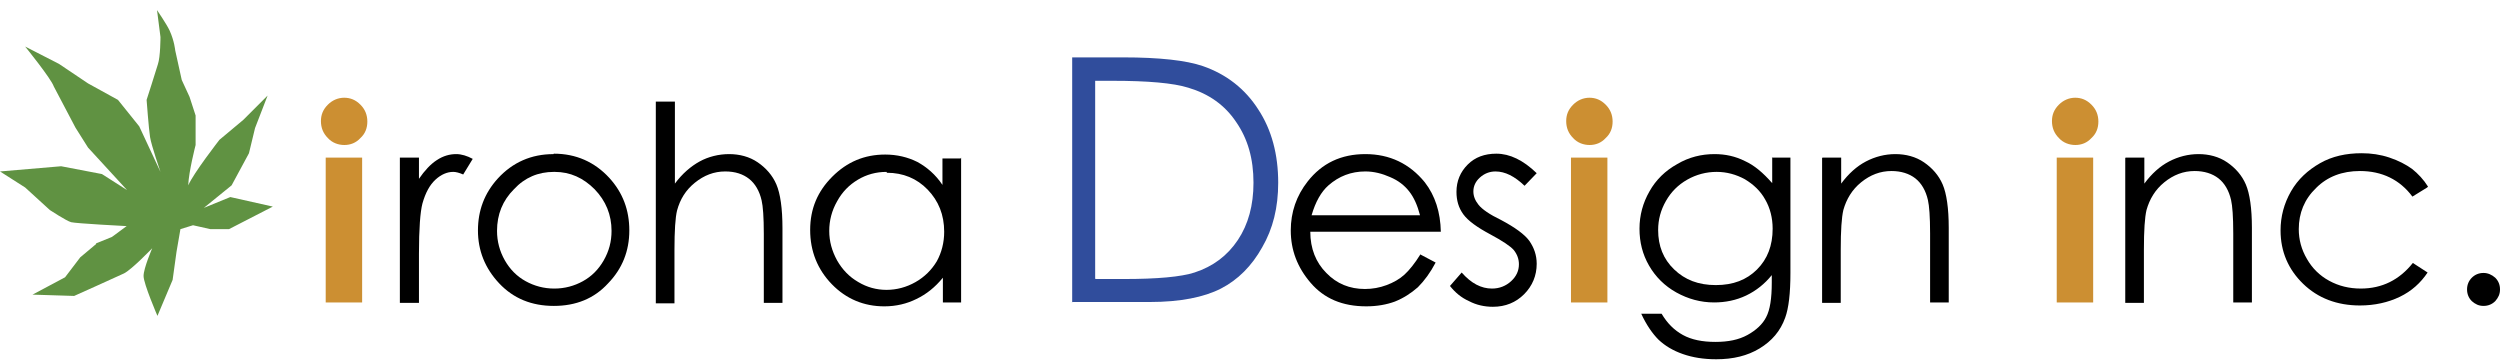 <svg width="206" height="30" viewBox="0 0 206 30" fill="none" xmlns="http://www.w3.org/2000/svg">
<path d="M204.643 22.491C205.001 22.491 205.322 22.634 205.608 22.884C205.858 23.134 206.001 23.456 206.001 23.849C206.001 24.242 205.858 24.528 205.608 24.814C205.358 25.064 205.036 25.207 204.643 25.207C204.25 25.207 203.964 25.064 203.678 24.814C203.428 24.564 203.285 24.242 203.285 23.849C203.285 23.456 203.428 23.134 203.678 22.884C203.928 22.634 204.25 22.491 204.643 22.491Z" fill="black"/>
<path d="M73.048 14.164C72.19 14.164 71.404 14.379 70.689 14.807C69.974 15.236 69.403 15.808 68.974 16.594C68.545 17.345 68.33 18.167 68.33 19.025C68.33 19.882 68.545 20.669 68.974 21.455C69.403 22.205 69.974 22.813 70.725 23.242C71.44 23.671 72.226 23.885 73.048 23.885C73.87 23.885 74.692 23.671 75.442 23.242C76.193 22.813 76.765 22.241 77.194 21.526C77.587 20.812 77.801 19.99 77.801 19.096C77.801 17.702 77.337 16.559 76.443 15.629C75.55 14.7 74.406 14.236 73.084 14.236L73.048 14.164ZM79.195 12.985V24.922H77.694V22.884C77.051 23.671 76.336 24.242 75.514 24.636C74.728 25.029 73.834 25.243 72.869 25.243C71.189 25.243 69.724 24.636 68.545 23.421C67.365 22.205 66.758 20.704 66.758 18.953C66.758 17.202 67.365 15.772 68.581 14.557C69.796 13.342 71.225 12.735 72.941 12.735C73.906 12.735 74.799 12.949 75.585 13.342C76.372 13.771 77.086 14.379 77.658 15.236V13.056H79.159L79.195 12.985Z" fill="black"/>
<path d="M175.157 12.984H176.694V15.128C177.301 14.306 177.98 13.698 178.731 13.305C179.481 12.912 180.303 12.698 181.161 12.698C182.019 12.698 182.841 12.912 183.52 13.377C184.199 13.841 184.735 14.449 185.057 15.2C185.378 15.95 185.557 17.165 185.557 18.773V24.921H184.02V19.238C184.02 17.844 183.949 16.951 183.841 16.486C183.663 15.7 183.305 15.092 182.805 14.699C182.305 14.306 181.626 14.092 180.839 14.092C179.91 14.092 179.088 14.413 178.338 15.021C177.587 15.628 177.122 16.415 176.872 17.308C176.729 17.916 176.658 18.988 176.658 20.56V24.956H175.121V13.019L175.157 12.984Z" fill="black"/>
<path d="M150.176 12.984H151.713V15.128C152.321 14.306 153 13.699 153.75 13.306C154.501 12.912 155.323 12.698 156.181 12.698C157.038 12.698 157.86 12.912 158.539 13.377C159.218 13.842 159.754 14.449 160.076 15.2C160.398 15.95 160.576 17.165 160.576 18.774V24.921H159.04V19.238C159.04 17.844 158.968 16.951 158.861 16.486C158.682 15.7 158.325 15.092 157.825 14.699C157.324 14.306 156.645 14.092 155.859 14.092C154.93 14.092 154.108 14.413 153.357 15.021C152.607 15.629 152.142 16.415 151.892 17.308C151.749 17.916 151.677 18.988 151.677 20.561V24.956H150.141V13.02L150.176 12.984Z" fill="black"/>
<path d="M141.455 14.163C140.598 14.163 139.776 14.378 139.025 14.806C138.275 15.235 137.703 15.807 137.274 16.558C136.845 17.308 136.631 18.095 136.631 18.952C136.631 20.275 137.059 21.347 137.953 22.205C138.846 23.062 139.954 23.491 141.384 23.491C142.813 23.491 143.921 23.062 144.779 22.205C145.637 21.347 146.066 20.239 146.066 18.845C146.066 17.952 145.851 17.13 145.458 16.451C145.065 15.736 144.493 15.2 143.778 14.771C143.064 14.378 142.277 14.163 141.455 14.163ZM145.994 12.984H147.531V22.491C147.531 24.17 147.388 25.385 147.102 26.172C146.709 27.279 145.994 28.102 144.994 28.709C143.993 29.317 142.813 29.603 141.42 29.603C140.383 29.603 139.49 29.46 138.668 29.174C137.846 28.888 137.202 28.495 136.666 27.994C136.166 27.494 135.666 26.779 135.237 25.85H136.916C137.381 26.636 137.953 27.208 138.668 27.601C139.382 27.994 140.276 28.173 141.348 28.173C142.42 28.173 143.278 27.994 143.993 27.601C144.708 27.208 145.244 26.708 145.53 26.136C145.851 25.528 145.994 24.599 145.994 23.277V22.669C145.422 23.384 144.708 23.956 143.886 24.349C143.064 24.742 142.17 24.921 141.241 24.921C140.133 24.921 139.097 24.635 138.132 24.099C137.167 23.563 136.416 22.812 135.88 21.883C135.344 20.954 135.094 19.953 135.094 18.845C135.094 17.737 135.38 16.701 135.916 15.771C136.452 14.806 137.238 14.056 138.203 13.52C139.168 12.948 140.204 12.698 141.277 12.698C142.17 12.698 142.992 12.877 143.778 13.27C144.565 13.627 145.279 14.235 146.03 15.092V13.02L145.994 12.984Z" fill="black"/>
<path d="M117.01 17.737C116.795 16.915 116.509 16.272 116.116 15.771C115.723 15.271 115.223 14.878 114.544 14.592C113.9 14.306 113.221 14.127 112.507 14.127C111.327 14.127 110.326 14.521 109.469 15.271C108.861 15.807 108.397 16.629 108.075 17.737H116.974H117.01ZM117.01 20.954L118.296 21.633C117.867 22.455 117.367 23.134 116.831 23.67C116.259 24.17 115.652 24.563 114.937 24.849C114.258 25.099 113.471 25.242 112.578 25.242C110.612 25.242 109.111 24.599 108.003 23.312C106.895 22.026 106.359 20.596 106.359 18.988C106.359 17.487 106.824 16.129 107.753 14.95C108.933 13.448 110.505 12.698 112.507 12.698C114.508 12.698 116.152 13.484 117.403 15.021C118.261 16.129 118.689 17.487 118.725 19.095H107.968C107.968 20.489 108.432 21.633 109.29 22.491C110.148 23.384 111.22 23.813 112.471 23.813C113.078 23.813 113.686 23.706 114.258 23.491C114.83 23.277 115.33 22.991 115.723 22.633C116.116 22.276 116.581 21.704 117.045 20.954H117.01Z" fill="black"/>
<path d="M32.949 12.984H34.522V14.735C34.986 14.056 35.487 13.52 35.987 13.198C36.523 12.841 37.059 12.698 37.595 12.698C38.024 12.698 38.489 12.841 38.953 13.091L38.167 14.378C37.846 14.235 37.56 14.163 37.345 14.163C36.845 14.163 36.344 14.378 35.88 14.806C35.415 15.235 35.058 15.879 34.808 16.772C34.629 17.451 34.522 18.845 34.522 20.918V24.956H32.949V13.02V12.984Z" fill="black"/>
<path d="M126.624 14.271L125.624 15.308C124.802 14.521 124.015 14.128 123.229 14.128C122.729 14.128 122.3 14.307 121.943 14.629C121.585 14.95 121.406 15.344 121.406 15.772C121.406 16.166 121.549 16.523 121.835 16.88C122.121 17.238 122.729 17.667 123.694 18.131C124.837 18.739 125.624 19.311 126.017 19.847C126.41 20.419 126.624 21.026 126.624 21.741C126.624 22.706 126.267 23.564 125.588 24.243C124.909 24.922 124.051 25.279 123.015 25.279C122.336 25.279 121.657 25.136 121.049 24.814C120.406 24.529 119.905 24.1 119.477 23.564L120.442 22.456C121.228 23.349 122.05 23.778 122.943 23.778C123.551 23.778 124.087 23.564 124.516 23.17C124.945 22.777 125.159 22.313 125.159 21.777C125.159 21.348 125.016 20.955 124.73 20.597C124.444 20.276 123.801 19.847 122.8 19.311C121.728 18.739 120.978 18.203 120.584 17.667C120.191 17.131 120.013 16.523 120.013 15.808C120.013 14.915 120.334 14.164 120.942 13.557C121.549 12.949 122.336 12.663 123.301 12.663C124.409 12.663 125.516 13.199 126.624 14.271Z" fill="black"/>
<path d="M45.637 14.164C44.351 14.164 43.243 14.629 42.349 15.594C41.42 16.523 40.955 17.666 40.955 19.025C40.955 19.882 41.17 20.704 41.599 21.455C42.028 22.205 42.599 22.777 43.314 23.17C44.029 23.564 44.815 23.778 45.673 23.778C46.531 23.778 47.317 23.564 48.032 23.17C48.746 22.777 49.318 22.205 49.747 21.455C50.176 20.704 50.391 19.918 50.391 19.025C50.391 17.702 49.926 16.559 48.997 15.594C48.067 14.664 46.995 14.164 45.709 14.164H45.637ZM45.637 12.663C47.46 12.663 48.997 13.342 50.212 14.664C51.32 15.88 51.856 17.309 51.856 18.989C51.856 20.669 51.284 22.134 50.105 23.349C48.961 24.6 47.46 25.207 45.637 25.207C43.815 25.207 42.313 24.6 41.134 23.349C39.955 22.098 39.383 20.633 39.383 18.989C39.383 17.345 39.919 15.915 41.027 14.7C42.242 13.378 43.779 12.699 45.601 12.699L45.637 12.663Z" fill="black"/>
<path d="M199.998 15.45L198.783 16.2C197.746 14.806 196.281 14.092 194.458 14.092C192.993 14.092 191.778 14.556 190.849 15.486C189.884 16.415 189.419 17.558 189.419 18.881C189.419 19.738 189.633 20.561 190.098 21.347C190.527 22.097 191.134 22.705 191.921 23.134C192.707 23.563 193.565 23.777 194.53 23.777C196.281 23.777 197.711 23.062 198.818 21.668L200.034 22.455C199.462 23.312 198.711 23.991 197.746 24.456C196.781 24.921 195.673 25.171 194.458 25.171C192.564 25.171 190.992 24.563 189.776 23.384C188.561 22.204 187.918 20.739 187.918 18.988C187.918 17.844 188.204 16.772 188.776 15.771C189.348 14.771 190.17 14.02 191.17 13.448C192.171 12.877 193.315 12.626 194.601 12.626C195.387 12.626 196.138 12.734 196.889 12.984C197.639 13.234 198.247 13.556 198.747 13.913C199.247 14.306 199.712 14.806 200.069 15.378L199.998 15.45Z" fill="black"/>
<path d="M54.075 8.374H55.612V15.128C56.219 14.306 56.934 13.699 57.649 13.306C58.364 12.912 59.221 12.698 60.079 12.698C60.937 12.698 61.759 12.912 62.438 13.377C63.117 13.842 63.653 14.449 63.975 15.2C64.296 15.95 64.475 17.165 64.475 18.809V24.956H62.938V19.274C62.938 17.88 62.867 16.987 62.759 16.522C62.581 15.736 62.223 15.128 61.723 14.735C61.223 14.342 60.579 14.127 59.757 14.127C58.828 14.127 58.006 14.449 57.256 15.057C56.505 15.664 56.041 16.415 55.79 17.344C55.647 17.916 55.576 19.024 55.576 20.596V24.992H54.039V8.374H54.075Z" fill="black"/>
<path d="M169.475 12.984H172.477V24.921H169.475V12.984ZM170.976 8.052C171.512 8.052 171.941 8.231 172.334 8.624C172.727 9.017 172.906 9.482 172.906 10.018C172.906 10.554 172.727 11.019 172.334 11.376C171.977 11.769 171.512 11.948 171.012 11.948C170.512 11.948 170.011 11.769 169.654 11.376C169.261 10.983 169.082 10.518 169.082 9.982C169.082 9.446 169.261 9.017 169.654 8.624C170.011 8.267 170.476 8.052 171.012 8.052H170.976Z" fill="#CC8F32"/>
<path d="M129.448 12.984H132.45V24.921H129.448V12.984ZM130.949 8.052C131.485 8.052 131.914 8.231 132.307 8.624C132.7 9.017 132.879 9.482 132.879 10.018C132.879 10.554 132.7 11.019 132.307 11.376C131.95 11.769 131.485 11.948 130.985 11.948C130.484 11.948 129.984 11.769 129.627 11.376C129.233 10.983 129.055 10.518 129.055 9.982C129.055 9.446 129.233 9.017 129.627 8.624C129.984 8.267 130.449 8.052 130.985 8.052H130.949Z" fill="#CC8F32"/>
<path d="M26.838 12.984H29.84V24.921H26.838V12.984ZM28.34 8.052C28.876 8.052 29.304 8.231 29.698 8.624C30.091 9.017 30.269 9.482 30.269 10.018C30.269 10.554 30.091 11.019 29.698 11.376C29.34 11.769 28.876 11.948 28.375 11.948C27.875 11.948 27.375 11.769 27.017 11.376C26.624 10.983 26.445 10.518 26.445 9.982C26.445 9.446 26.624 9.017 27.017 8.624C27.375 8.267 27.839 8.052 28.375 8.052H28.34Z" fill="#CC8F32"/>
<path d="M90.278 22.991H92.601C95.389 22.991 97.319 22.812 98.427 22.455C99.963 21.954 101.143 21.061 102.001 19.774C102.858 18.488 103.287 16.915 103.287 15.057C103.287 13.091 102.823 11.447 101.858 10.053C100.928 8.659 99.606 7.73 97.926 7.23C96.675 6.837 94.567 6.658 91.672 6.658H90.242V22.955L90.278 22.991ZM88.348 24.921V4.728H92.53C95.568 4.728 97.748 4.978 99.106 5.443C101.071 6.122 102.608 7.337 103.68 9.017C104.788 10.697 105.324 12.734 105.324 15.057C105.324 17.094 104.895 18.845 104.002 20.382C103.144 21.919 102.001 23.062 100.607 23.777C99.213 24.492 97.247 24.885 94.746 24.885H88.312L88.348 24.921Z" fill="#304D9C"/>
<path d="M7.934 20.096L6.612 21.204L5.361 22.848L2.68 24.278L6.111 24.385C6.111 24.385 9.542 22.848 10.221 22.527C10.865 22.205 12.544 20.454 12.544 20.454C12.544 20.454 11.83 22.098 11.83 22.741C11.83 23.384 12.973 26.029 12.973 26.029L14.224 23.063L14.546 20.74L14.867 18.881L15.904 18.56L17.334 18.881H18.87L22.48 17.023L18.977 16.237L16.797 17.13L19.085 15.272L20.514 12.627L21.015 10.554L22.051 7.874L20.05 9.875L18.084 11.519C18.084 11.519 15.94 14.271 15.511 15.272C15.546 14.164 16.118 11.948 16.118 11.948V9.518L15.618 7.981L14.975 6.587L14.439 4.157C14.439 4.157 14.367 3.37 13.974 2.513C13.724 1.977 12.938 0.833 12.938 0.833L13.223 3.049C13.223 3.049 13.223 4.693 13.009 5.3C12.83 5.908 12.08 8.231 12.08 8.231C12.08 8.231 12.258 10.626 12.366 11.305C12.473 11.984 13.223 14.164 13.223 14.164L11.472 10.411L9.721 8.231L7.255 6.873L4.861 5.265L2.073 3.835C2.073 3.835 4.217 6.48 4.432 7.123L6.219 10.518L7.255 12.162L10.472 15.665L8.399 14.342L5.039 13.699L0 14.128L2.073 15.45L4.11 17.309C4.11 17.309 5.468 18.202 5.861 18.309C6.29 18.417 10.436 18.631 10.436 18.631L9.221 19.525L7.898 20.061L7.934 20.096Z" fill="#609242"/>
</svg>
